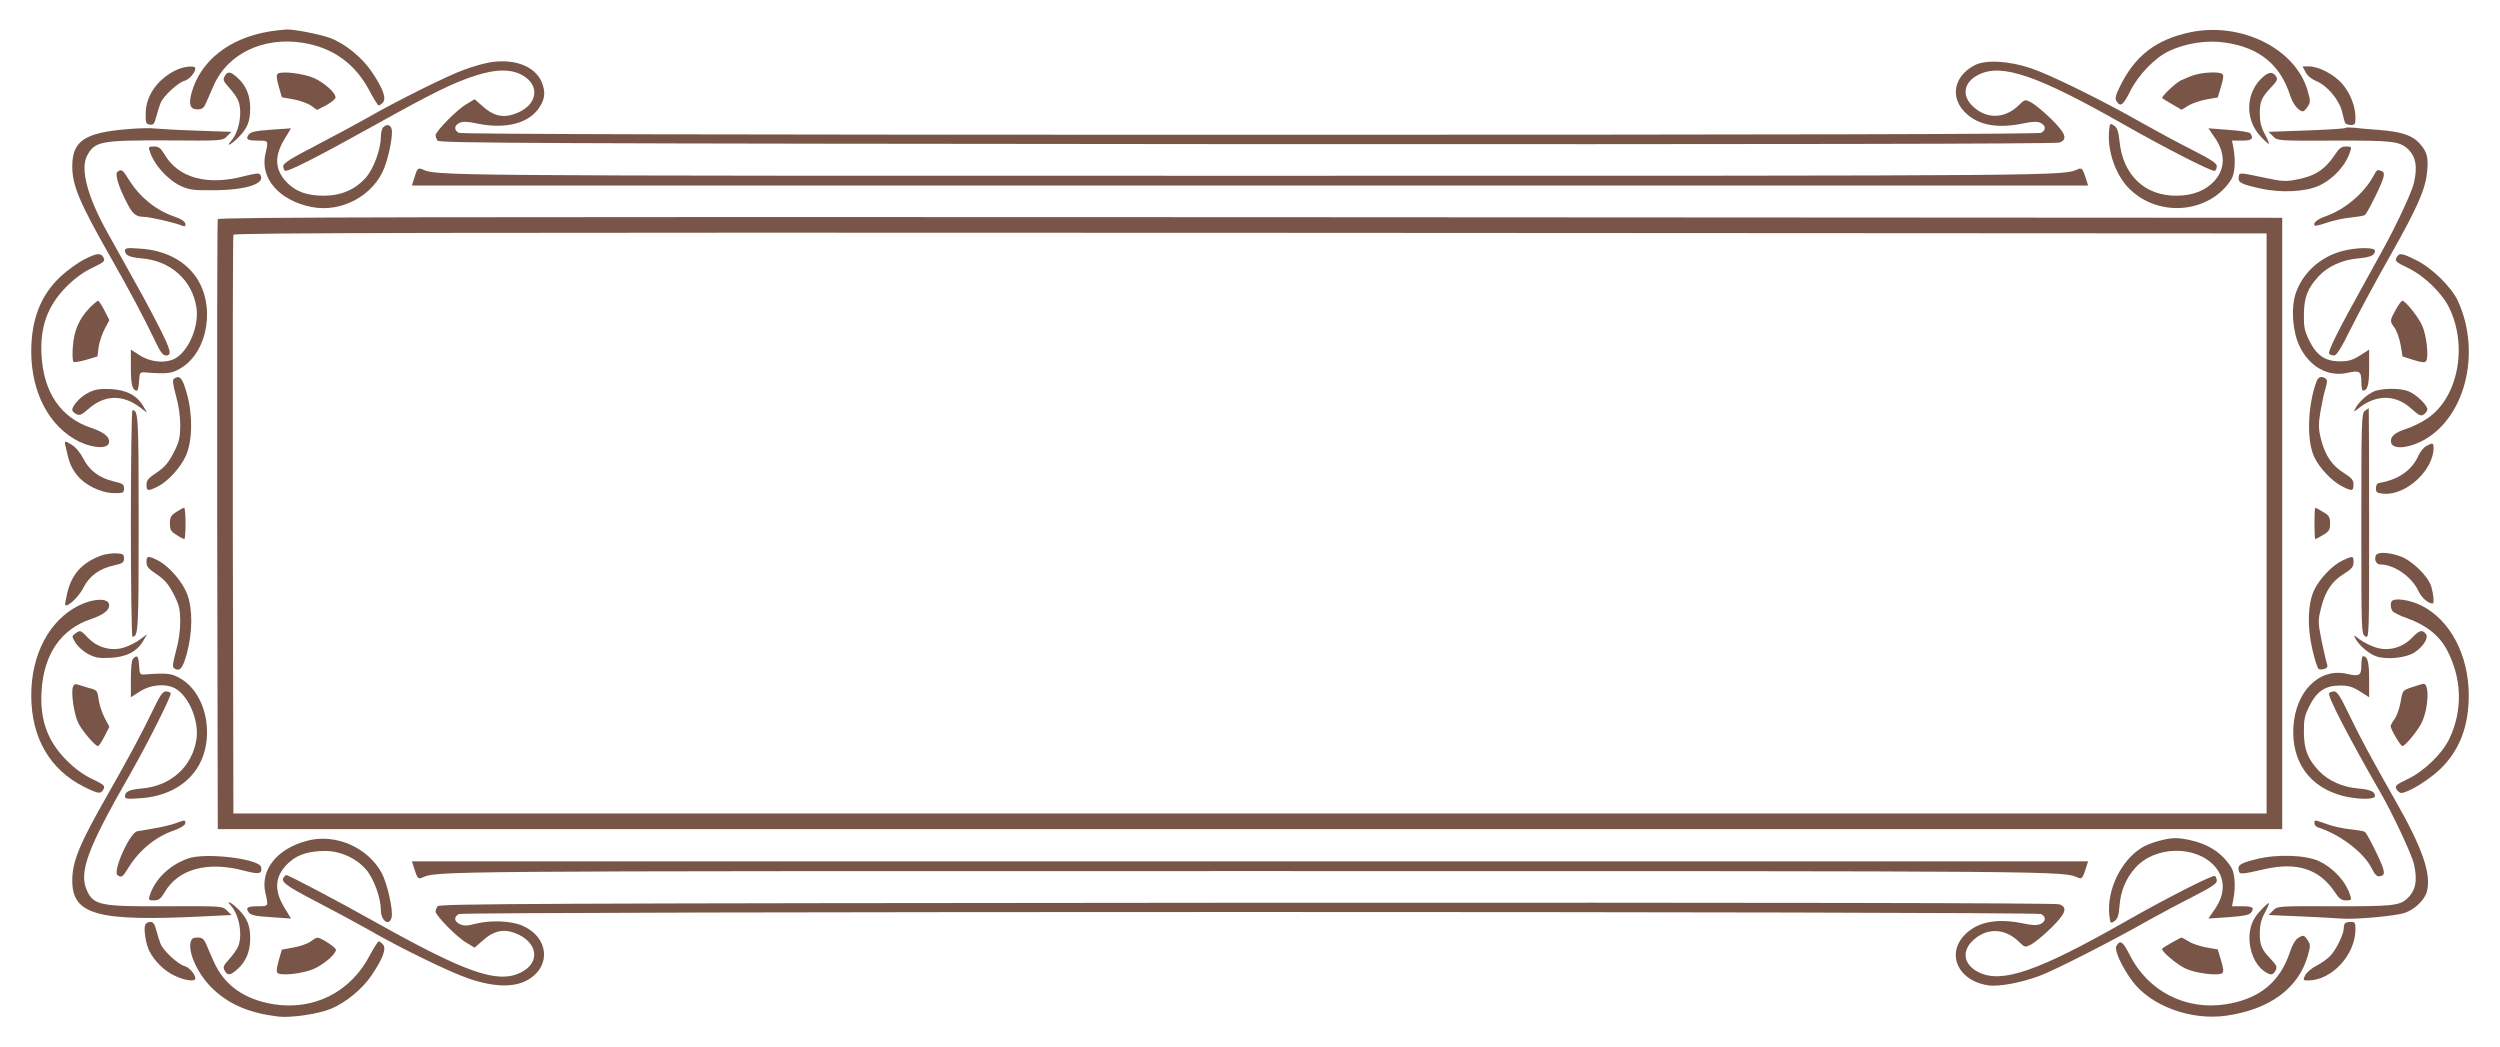 <?xml version="1.0" standalone="no"?>
<!DOCTYPE svg PUBLIC "-//W3C//DTD SVG 20010904//EN"
 "http://www.w3.org/TR/2001/REC-SVG-20010904/DTD/svg10.dtd">
<svg version="1.0" xmlns="http://www.w3.org/2000/svg"
 width="1280pt" height="536pt" viewBox="0 0 1280 536"
 preserveAspectRatio="xMidYMid meet">
<g transform="translate(0,536) scale(0.1,-0.1)"
fill="#795548" stroke="none">
<path d="M1380 5199 c-207 -34 -355 -151 -400 -317 -15 -58 -6 -82 31 -82 24
0 32 6 44 33 7 17 25 58 39 89 70 162 254 251 455 219 155 -24 270 -107 344
-248 21 -40 42 -73 46 -73 5 0 14 7 22 16 18 21 0 71 -58 157 -50 74 -138 145
-214 173 -57 20 -182 44 -222 43 -18 -1 -57 -5 -87 -10z"/>
<path d="M11215 5195 c-176 -37 -284 -120 -361 -278 -22 -44 -26 -62 -18 -74
20 -33 34 -23 70 49 43 86 128 173 200 207 85 40 194 57 286 43 175 -25 282
-112 333 -269 15 -47 44 -83 67 -83 4 0 15 11 24 25 14 22 14 29 -1 81 -62
215 -340 353 -600 299z"/>
<path d="M2504 5040 c-28 -5 -85 -21 -125 -36 -83 -29 -356 -165 -494 -245
-49 -28 -168 -92 -262 -141 -130 -67 -173 -94 -173 -108 0 -10 4 -21 9 -24 13
-8 157 65 463 235 303 169 400 216 519 254 97 30 168 32 224 5 107 -52 90
-163 -32 -204 -60 -21 -110 -8 -163 41 l-40 35 -43 -26 c-47 -27 -157 -139
-157 -159 0 -7 5 -19 10 -27 8 -13 481 -15 4144 -18 2679 -1 4144 1 4160 8 44
16 33 47 -42 121 -38 37 -83 74 -101 84 -33 17 -33 17 -65 -14 -70 -68 -160
-72 -230 -10 -65 57 -54 129 27 168 118 57 300 -6 737 -254 219 -125 459 -247
470 -240 6 3 10 15 10 25 0 14 -32 35 -127 83 -71 36 -184 97 -253 136 -209
119 -476 250 -573 282 -114 38 -231 44 -287 15 -110 -58 -128 -170 -41 -249
65 -59 161 -75 285 -50 51 11 76 12 93 4 28 -13 30 -37 4 -51 -14 -7 -1291
-10 -4051 -10 -2760 0 -4037 3 -4051 10 -26 14 -24 38 4 51 17 8 42 7 93 -4
136 -28 251 -1 306 70 39 50 44 91 20 146 -36 80 -142 119 -268 97z"/>
<path d="M895 4998 c-91 -47 -147 -128 -149 -216 -1 -51 1 -57 21 -60 18 -3
24 4 33 40 6 24 16 55 22 70 13 35 89 105 122 114 24 6 56 42 56 64 0 17 -63
10 -105 -12z"/>
<path d="M11805 4990 c10 -19 31 -36 56 -46 53 -22 113 -92 129 -151 6 -27 14
-54 16 -60 2 -7 15 -13 29 -13 22 0 25 4 25 38 0 57 -26 124 -67 172 -41 48
-121 90 -171 90 l-33 0 16 -30z"/>
<path d="M1150 4969 c-10 -17 -6 -26 25 -60 20 -22 40 -51 45 -65 23 -59 4
-161 -37 -206 -31 -35 3 -17 39 20 45 45 59 82 59 148 0 64 -21 116 -63 154
-38 35 -53 37 -68 9z"/>
<path d="M1423 4983 c-9 -6 -8 -22 4 -65 l16 -56 61 -11 c33 -6 74 -21 90 -33
l29 -21 45 23 c24 13 46 30 49 38 8 21 -54 78 -111 103 -53 23 -163 36 -183
22z"/>
<path d="M11235 4976 c-22 -7 -53 -20 -70 -28 -31 -17 -102 -85 -94 -91 2 -2
25 -16 51 -31 l48 -28 34 21 c19 12 61 26 93 32 l58 10 17 57 c13 43 14 58 5
64 -18 12 -97 8 -142 -6z"/>
<path d="M11589 4968 c-91 -77 -98 -216 -16 -305 22 -24 42 -42 44 -39 2 2 -8
25 -22 51 -18 34 -25 63 -25 102 0 63 9 84 58 136 30 31 35 41 26 55 -16 25
-36 25 -65 0z"/>
<path d="M10798 4684 c-8 -103 38 -229 109 -295 152 -145 408 -119 517 52 18
29 23 93 12 157 l-8 42 51 0 c50 0 61 9 43 37 -4 6 -51 14 -111 18 l-104 8 33
-48 c54 -78 54 -157 0 -219 -46 -51 -110 -77 -194 -78 -164 -2 -277 105 -294
279 -6 52 -12 69 -28 80 -21 14 -22 13 -26 -33z"/>
<path d="M1962 4708 c-7 -7 -12 -29 -12 -49 0 -61 -36 -161 -75 -206 -54 -63
-128 -95 -217 -95 -82 0 -137 19 -181 60 -69 65 -76 137 -22 227 l35 58 -102
-7 c-78 -6 -105 -11 -114 -24 -18 -25 -8 -32 47 -32 54 0 54 1 38 -67 -29
-126 70 -240 237 -273 154 -30 319 60 373 204 25 67 44 171 36 196 -7 23 -25
26 -43 8z"/>
<path d="M655 4699 c-222 -18 -285 -60 -285 -191 0 -98 38 -187 195 -463 98
-172 169 -306 220 -412 34 -73 48 -93 64 -93 33 0 26 27 -37 151 -65 126 -70
135 -265 484 -99 178 -136 319 -102 386 40 76 68 81 412 80 282 -2 282 -2 305
21 l23 23 -175 6 c-96 3 -193 9 -215 11 -22 3 -85 2 -140 -3z"/>
<path d="M12008 4705 c-3 -4 -93 -9 -199 -13 l-194 -7 23 -23 c23 -23 23 -23
310 -22 294 1 334 -3 376 -39 45 -39 55 -93 35 -179 -12 -49 -89 -214 -157
-337 -21 -38 -72 -131 -113 -205 -113 -203 -171 -319 -164 -330 3 -6 15 -10
25 -10 14 0 36 36 89 143 39 78 129 245 200 370 138 244 180 339 188 429 7 72
0 100 -38 143 -37 42 -94 61 -211 70 -46 3 -101 8 -124 11 -22 2 -43 2 -46 -1z"/>
<path d="M766 4588 c21 -70 91 -148 161 -181 42 -19 64 -22 168 -21 170 1 268
35 237 80 -5 9 -27 6 -82 -8 -187 -50 -337 -9 -406 109 -21 35 -31 43 -56 43
-26 0 -29 -3 -22 -22z"/>
<path d="M11957 4571 c-54 -81 -105 -114 -207 -132 -46 -9 -73 -7 -155 11
-133 28 -130 28 -133 3 -4 -28 13 -36 111 -58 107 -24 233 -17 302 15 76 37
137 105 159 178 7 19 4 22 -22 22 -23 0 -35 -8 -55 -39z"/>
<path d="M2131 4479 c-4 -13 -11 -34 -15 -46 l-7 -23 4291 0 4291 0 -7 23
c-19 61 -24 69 -42 62 -82 -36 6 -35 -4242 -35 -4248 0 -4160 -1 -4242 35 -13
5 -20 1 -27 -16z"/>
<path d="M602 4481 c-15 -9 3 -72 44 -152 31 -63 49 -79 88 -79 31 0 158 -29
200 -46 14 -5 17 -3 15 11 -3 12 -23 25 -56 36 -95 32 -179 101 -235 192 -31
49 -35 52 -56 38z"/>
<path d="M12152 4459 c-49 -90 -147 -172 -244 -206 -45 -16 -68 -36 -56 -48 3
-3 31 4 62 15 32 11 86 23 121 26 35 4 67 9 73 13 12 8 87 158 95 192 5 20 2
29 -9 33 -23 9 -23 9 -42 -25z"/>
<path d="M1115 4238 c-3 -7 -4 -713 -3 -1568 l3 -1555 5285 0 5285 0 0 1565 0
1565 -5283 3 c-4221 2 -5284 0 -5287 -10z m10490 -1558 l0 -1485 -5205 0
-5205 0 -3 1475 c-1 811 0 1481 3 1488 3 10 1050 12 5207 10 l5203 -3 0 -1485z"/>
<path d="M640 4078 c0 -25 21 -35 86 -41 148 -12 259 -112 280 -253 13 -90
-35 -211 -102 -255 -47 -31 -129 -26 -187 11 l-47 30 0 -93 c0 -87 8 -117 31
-117 5 0 9 21 11 48 3 46 4 47 33 45 109 -8 134 -6 179 21 143 83 182 329 75
474 -60 82 -159 131 -281 139 -66 5 -78 3 -78 -9z"/>
<path d="M11990 4074 c-111 -30 -201 -112 -236 -216 -25 -76 -16 -198 20 -271
51 -106 146 -158 245 -136 62 14 71 8 71 -46 0 -25 4 -45 8 -45 24 0 32 30 32
117 l0 93 -47 -30 c-38 -24 -58 -30 -103 -30 -75 0 -119 30 -157 107 -24 49
-28 70 -27 133 1 89 19 134 75 195 48 52 122 85 203 92 64 6 86 16 86 39 0 19
-97 18 -170 -2z"/>
<path d="M428 4030 c-31 -16 -83 -54 -116 -84 -103 -96 -152 -220 -152 -386 0
-211 93 -386 245 -461 73 -35 147 -38 153 -6 6 29 -25 54 -93 77 -152 51 -240
178 -252 365 -10 150 30 260 129 359 41 41 86 74 131 95 60 29 66 34 57 52
-14 26 -34 24 -102 -11z"/>
<path d="M12270 4041 c-9 -18 -3 -23 57 -52 85 -40 179 -132 215 -209 94 -199
41 -459 -115 -563 -28 -19 -76 -43 -105 -52 -61 -20 -84 -39 -80 -69 5 -36 77
-34 153 3 223 110 313 449 190 719 -33 72 -133 170 -214 210 -75 37 -87 39
-101 13z"/>
<path d="M458 3783 c-54 -57 -79 -115 -85 -198 -3 -40 -2 -75 4 -78 5 -3 34 2
65 11 l57 17 6 48 c4 26 18 68 31 93 l24 45 -25 49 c-14 28 -29 50 -33 50 -4
0 -24 -17 -44 -37z"/>
<path d="M12266 3774 c-31 -56 -31 -58 -6 -92 11 -15 25 -54 31 -87 l10 -60
56 -18 c45 -14 58 -15 65 -5 14 21 2 130 -20 180 -19 44 -86 128 -102 128 -5
0 -20 -21 -34 -46z"/>
<path d="M892 3422 c-10 -7 -8 -25 9 -88 14 -49 22 -107 22 -153 -1 -63 -5
-82 -34 -139 -27 -52 -45 -73 -86 -101 -43 -28 -53 -41 -53 -63 0 -33 8 -34
58 -9 53 27 117 98 143 156 34 75 37 204 7 315 -23 84 -36 101 -66 82z"/>
<path d="M11861 3408 c-46 -122 -52 -304 -12 -388 26 -56 91 -124 142 -150 51
-26 59 -25 59 9 0 23 -9 34 -49 59 -61 38 -95 88 -117 171 -14 56 -14 76 -4
140 7 41 18 95 26 120 10 35 11 47 1 53 -21 14 -37 9 -46 -14z"/>
<path d="M452 3349 c-40 -20 -82 -65 -82 -88 0 -6 9 -15 20 -21 18 -9 27 -5
65 28 81 71 174 73 262 6 l36 -27 -19 33 c-33 56 -87 84 -168 88 -57 2 -79 -1
-114 -19z"/>
<path d="M12155 3356 c-36 -16 -78 -54 -95 -86 -12 -22 -10 -21 23 5 89 67
186 64 265 -9 35 -32 47 -38 60 -29 9 5 18 17 20 25 4 20 -54 77 -95 94 -41
18 -139 17 -178 0z"/>
<path d="M12108 3256 c-17 -12 -18 -52 -18 -577 0 -553 0 -564 20 -577 20 -12
20 -10 20 578 0 324 -1 590 -2 590 -2 0 -11 -7 -20 -14z"/>
<path d="M670 2680 c0 -319 4 -580 8 -580 30 0 32 27 32 580 0 553 -2 580 -32
580 -4 0 -8 -261 -8 -580z"/>
<path d="M336 3073 c18 -81 26 -102 54 -140 40 -55 125 -97 195 -98 46 0 50 2
50 24 0 21 -7 26 -52 36 -73 17 -127 57 -157 118 -14 28 -39 58 -56 68 -40 25
-42 24 -34 -8z"/>
<path d="M12422 3076 c-13 -7 -32 -30 -41 -52 -33 -72 -102 -120 -196 -136
-14 -2 -20 -11 -20 -28 0 -22 5 -25 42 -28 113 -8 253 121 253 236 0 25 -6 26
-38 8z"/>
<path d="M903 2739 c-28 -18 -33 -27 -33 -59 0 -33 5 -41 34 -59 18 -12 36
-21 40 -21 3 0 6 36 6 80 0 44 -3 80 -7 80 -5 0 -23 -10 -40 -21z"/>
<path d="M11850 2680 c0 -44 2 -80 4 -80 3 0 21 9 40 21 31 18 36 26 36 59 0
33 -5 41 -36 59 -19 12 -37 21 -40 21 -2 0 -4 -36 -4 -80z"/>
<path d="M516 2515 c-97 -37 -149 -95 -172 -192 -7 -31 -12 -59 -10 -61 12
-12 70 43 92 87 31 62 81 99 157 116 45 10 52 15 52 36 0 21 -5 24 -40 26 -22
1 -57 -4 -79 -12z"/>
<path d="M12164 2515 c-9 -22 3 -45 23 -45 72 0 164 -65 197 -139 15 -32 49
-61 71 -61 9 0 5 44 -6 84 -15 55 -100 138 -163 159 -62 21 -115 22 -122 2z"/>
<path d="M750 2482 c0 -22 10 -35 53 -63 41 -28 59 -49 86 -101 29 -57 33 -76
34 -139 0 -46 -8 -104 -22 -153 -17 -63 -19 -81 -9 -88 29 -18 43 -2 65 77 29
109 30 225 2 302 -25 65 -94 145 -151 174 -50 25 -58 24 -58 -9z"/>
<path d="M11995 2491 c-51 -23 -118 -93 -146 -151 -33 -70 -37 -186 -10 -304
12 -53 27 -98 32 -101 5 -4 18 -3 30 0 14 5 18 12 14 23 -4 10 -16 63 -28 119
-19 98 -20 104 -3 170 21 86 55 137 117 175 40 25 49 36 49 59 0 34 -2 34 -55
10z"/>
<path d="M404 2260 c-151 -75 -244 -250 -244 -460 0 -217 95 -381 271 -469 73
-36 85 -38 99 -12 9 18 3 23 -57 52 -45 21 -90 54 -131 95 -99 99 -139 209
-129 359 12 187 100 314 252 365 68 23 99 48 93 77 -6 32 -82 29 -154 -7z"/>
<path d="M12247 2283 c-9 -9 -8 -35 2 -51 4 -7 39 -25 77 -38 97 -35 163 -88
202 -161 77 -145 82 -307 14 -453 -36 -77 -130 -169 -215 -209 -60 -29 -66
-34 -57 -52 6 -10 17 -19 24 -19 35 0 146 69 204 126 96 96 142 216 142 374 0
206 -95 386 -243 460 -57 28 -133 40 -150 23z"/>
<path d="M385 2116 c-18 -13 -18 -14 1 -46 11 -19 39 -44 64 -58 38 -20 56
-23 116 -20 81 4 136 32 168 88 l19 33 -36 -27 c-20 -15 -57 -34 -84 -42 -64
-19 -134 0 -183 51 -38 40 -39 40 -65 21z"/>
<path d="M12350 2095 c-49 -51 -119 -70 -183 -51 -27 8 -64 27 -84 41 -34 26
-35 27 -23 5 19 -35 70 -79 108 -91 54 -18 154 -7 195 21 47 32 73 76 57 95
-19 23 -33 18 -70 -20z"/>
<path d="M682 1988 c-8 -8 -12 -46 -12 -105 l0 -93 47 30 c58 37 140 42 187
11 67 -44 115 -165 102 -255 -21 -141 -132 -241 -280 -253 -65 -6 -86 -16 -86
-41 0 -12 12 -14 78 -9 122 8 221 57 281 139 107 145 68 391 -75 474 -45 27
-70 29 -179 21 -29 -2 -30 -1 -33 46 -3 48 -9 56 -30 35z"/>
<path d="M12090 1955 c0 -54 -9 -60 -74 -45 -142 32 -264 -90 -274 -275 -9
-177 84 -306 253 -350 76 -19 165 -20 165 -1 0 23 -22 33 -86 39 -81 7 -155
40 -203 92 -56 61 -74 106 -75 195 -1 63 3 84 27 133 38 77 82 107 157 107 45
0 65 -6 103 -30 l47 -30 0 93 c0 87 -8 117 -32 117 -4 0 -8 -20 -8 -45z"/>
<path d="M374 1845 c-12 -30 5 -143 27 -187 21 -42 86 -118 101 -118 4 0 19
22 33 50 l25 49 -24 45 c-13 25 -27 67 -31 94 -6 46 -8 49 -48 59 -23 7 -50
15 -59 18 -12 5 -20 1 -24 -10z"/>
<path d="M12348 1841 c-47 -16 -47 -16 -57 -76 -6 -33 -20 -72 -31 -87 -11
-15 -20 -31 -20 -36 0 -15 51 -102 60 -102 15 0 83 83 102 126 33 76 37 196 5
193 -6 -1 -33 -9 -59 -18z"/>
<path d="M785 1728 c-55 -115 -128 -251 -233 -435 -145 -254 -182 -343 -182
-442 0 -175 129 -210 670 -183 l145 7 -23 23 c-23 23 -23 23 -310 22 -338 -2
-373 5 -407 81 -43 94 4 218 226 604 88 155 209 396 203 406 -3 5 -14 9 -25 9
-16 0 -30 -21 -64 -92z"/>
<path d="M11925 1810 c-9 -14 102 -228 264 -510 60 -103 159 -315 170 -362 20
-87 10 -139 -37 -181 -37 -34 -83 -38 -374 -37 -287 1 -287 1 -310 -22 l-23
-23 165 -7 c91 -4 183 -9 205 -11 65 -6 276 12 327 29 51 17 103 67 114 110
23 90 -24 224 -160 462 -130 229 -178 318 -242 450 -41 86 -58 112 -73 112
-11 0 -22 -4 -26 -10z"/>
<path d="M896 1144 c-22 -8 -69 -19 -105 -25 -36 -6 -76 -13 -88 -15 -39 -7
-128 -208 -101 -225 21 -14 25 -11 56 39 56 90 140 159 235 191 31 11 53 25
55 34 4 20 -1 20 -52 1z"/>
<path d="M11850 1145 c0 -9 8 -18 18 -21 112 -36 232 -127 273 -206 22 -43 31
-50 53 -42 11 4 14 13 9 33 -8 34 -83 184 -95 192 -6 4 -38 9 -73 13 -35 3
-89 15 -120 26 -69 24 -65 24 -65 5z"/>
<path d="M1575 1056 c-156 -40 -244 -149 -216 -269 16 -68 16 -67 -38 -67 -55
0 -65 -7 -47 -32 10 -14 35 -19 115 -24 l101 -7 -35 58 c-56 93 -47 166 29
233 43 38 101 55 183 55 79 -1 157 -37 208 -96 39 -45 75 -145 75 -206 0 -56
43 -86 55 -38 9 36 -22 174 -51 228 -72 131 -236 202 -379 165z"/>
<path d="M11051 1054 c-30 -8 -68 -23 -85 -34 -108 -67 -181 -220 -166 -348 5
-41 6 -42 26 -28 17 12 22 29 26 79 6 76 33 141 82 195 101 112 310 115 406 6
54 -62 54 -141 0 -219 l-33 -48 103 7 c80 6 106 11 116 24 18 25 8 32 -47 32
l-51 0 8 43 c11 63 6 127 -12 156 -47 74 -116 119 -212 140 -67 14 -94 13
-161 -5z"/>
<path d="M961 964 c-96 -35 -169 -107 -195 -191 -7 -20 -4 -23 22 -23 25 0 35
8 56 43 69 118 219 159 406 109 77 -20 93 -17 87 18 -7 43 -288 77 -376 44z"/>
<path d="M11552 961 c-81 -20 -96 -30 -90 -57 4 -22 11 -22 133 6 167 38 282
0 361 -120 21 -32 33 -40 56 -40 26 0 29 3 22 23 -22 72 -83 140 -159 177 -68
33 -218 38 -323 11z"/>
<path d="M2116 928 c19 -62 24 -70 42 -63 82 36 -6 35 4242 35 4248 0 4160 1
4242 -35 18 -7 23 1 42 63 l7 22 -4291 0 -4291 0 7 -22z"/>
<path d="M1457 873 c-26 -25 0 -45 166 -131 94 -49 213 -113 262 -141 160 -93
421 -220 517 -252 129 -44 233 -46 302 -5 120 70 105 218 -28 276 -59 26 -165
30 -243 10 -40 -11 -58 -11 -78 -2 -30 14 -33 37 -6 52 27 14 8075 14 8102 0
26 -14 24 -38 -4 -51 -17 -8 -42 -7 -93 4 -124 25 -220 9 -285 -50 -109 -99
-49 -244 111 -268 55 -8 170 14 264 49 77 29 368 177 551 281 66 37 173 94
238 127 87 44 117 64 117 78 0 10 -4 22 -10 25 -11 7 -253 -116 -470 -240
-435 -247 -620 -311 -737 -254 -81 39 -92 111 -27 168 70 62 160 58 230 -10
32 -31 32 -31 65 -14 18 10 63 47 101 84 75 74 86 105 42 121 -16 7 -1481 9
-4160 8 -3663 -3 -4136 -5 -4144 -18 -5 -8 -10 -20 -10 -27 0 -20 110 -132
157 -159 l43 -26 40 35 c53 49 104 62 161 42 123 -44 141 -153 34 -205 -118
-57 -277 -2 -745 260 -187 105 -443 240 -455 240 -1 0 -5 -3 -8 -7z"/>
<path d="M1183 722 c41 -45 60 -147 37 -206 -5 -14 -25 -43 -45 -65 -31 -34
-35 -43 -25 -60 15 -28 30 -26 68 9 42 38 63 90 63 154 0 66 -14 103 -59 149
-36 36 -70 54 -39 19z"/>
<path d="M11573 697 c-29 -31 -44 -59 -51 -93 -18 -82 15 -180 73 -218 32 -21
42 -20 56 5 9 18 6 26 -24 58 -48 50 -57 71 -57 134 0 39 7 68 25 102 14 26
24 49 22 51 -2 3 -22 -15 -44 -39z"/>
<path d="M743 624 c-8 -22 4 -100 22 -134 27 -53 79 -103 130 -126 52 -25 105
-31 105 -14 0 22 -32 58 -56 64 -33 9 -109 79 -122 114 -6 15 -16 46 -22 70
-8 32 -16 42 -31 42 -11 0 -22 -7 -26 -16z"/>
<path d="M12007 633 c-4 -3 -7 -16 -7 -27 -1 -31 -38 -107 -68 -139 -15 -16
-47 -39 -73 -52 -25 -13 -50 -35 -57 -49 -11 -24 -10 -26 15 -26 121 0 243
131 243 262 0 33 -3 38 -23 38 -13 0 -27 -3 -30 -7z"/>
<path d="M11763 555 c-12 -8 -29 -39 -38 -68 -51 -155 -156 -242 -330 -269
-204 -32 -397 67 -490 251 -36 71 -49 81 -69 48 -12 -19 25 -104 80 -178 94
-129 302 -206 485 -179 219 32 366 139 414 304 15 52 15 59 1 81 -19 29 -24
30 -53 10z"/>
<path d="M976 537 c-14 -59 42 -175 120 -246 84 -77 186 -119 330 -136 67 -7
203 13 271 41 75 32 159 101 206 171 58 86 76 136 58 157 -8 9 -17 16 -22 16
-4 0 -25 -33 -46 -72 -97 -186 -284 -282 -490 -250 -152 24 -256 98 -309 220
-14 31 -32 72 -39 90 -12 25 -21 32 -44 32 -22 0 -30 -6 -35 -23z"/>
<path d="M1590 539 c-14 -10 -52 -24 -86 -30 l-61 -11 -16 -56 c-12 -43 -13
-59 -4 -65 21 -14 131 -1 183 22 52 23 114 76 114 98 0 12 -78 64 -96 62 -5 0
-20 -9 -34 -20z"/>
<path d="M11120 534 c-25 -14 -47 -28 -49 -30 -11 -11 77 -85 123 -105 53 -23
163 -36 183 -22 9 6 8 22 -5 65 l-17 57 -58 10 c-32 6 -73 19 -91 31 -19 11
-35 20 -37 20 -2 0 -24 -12 -49 -26z"/>
</g>
</svg>
